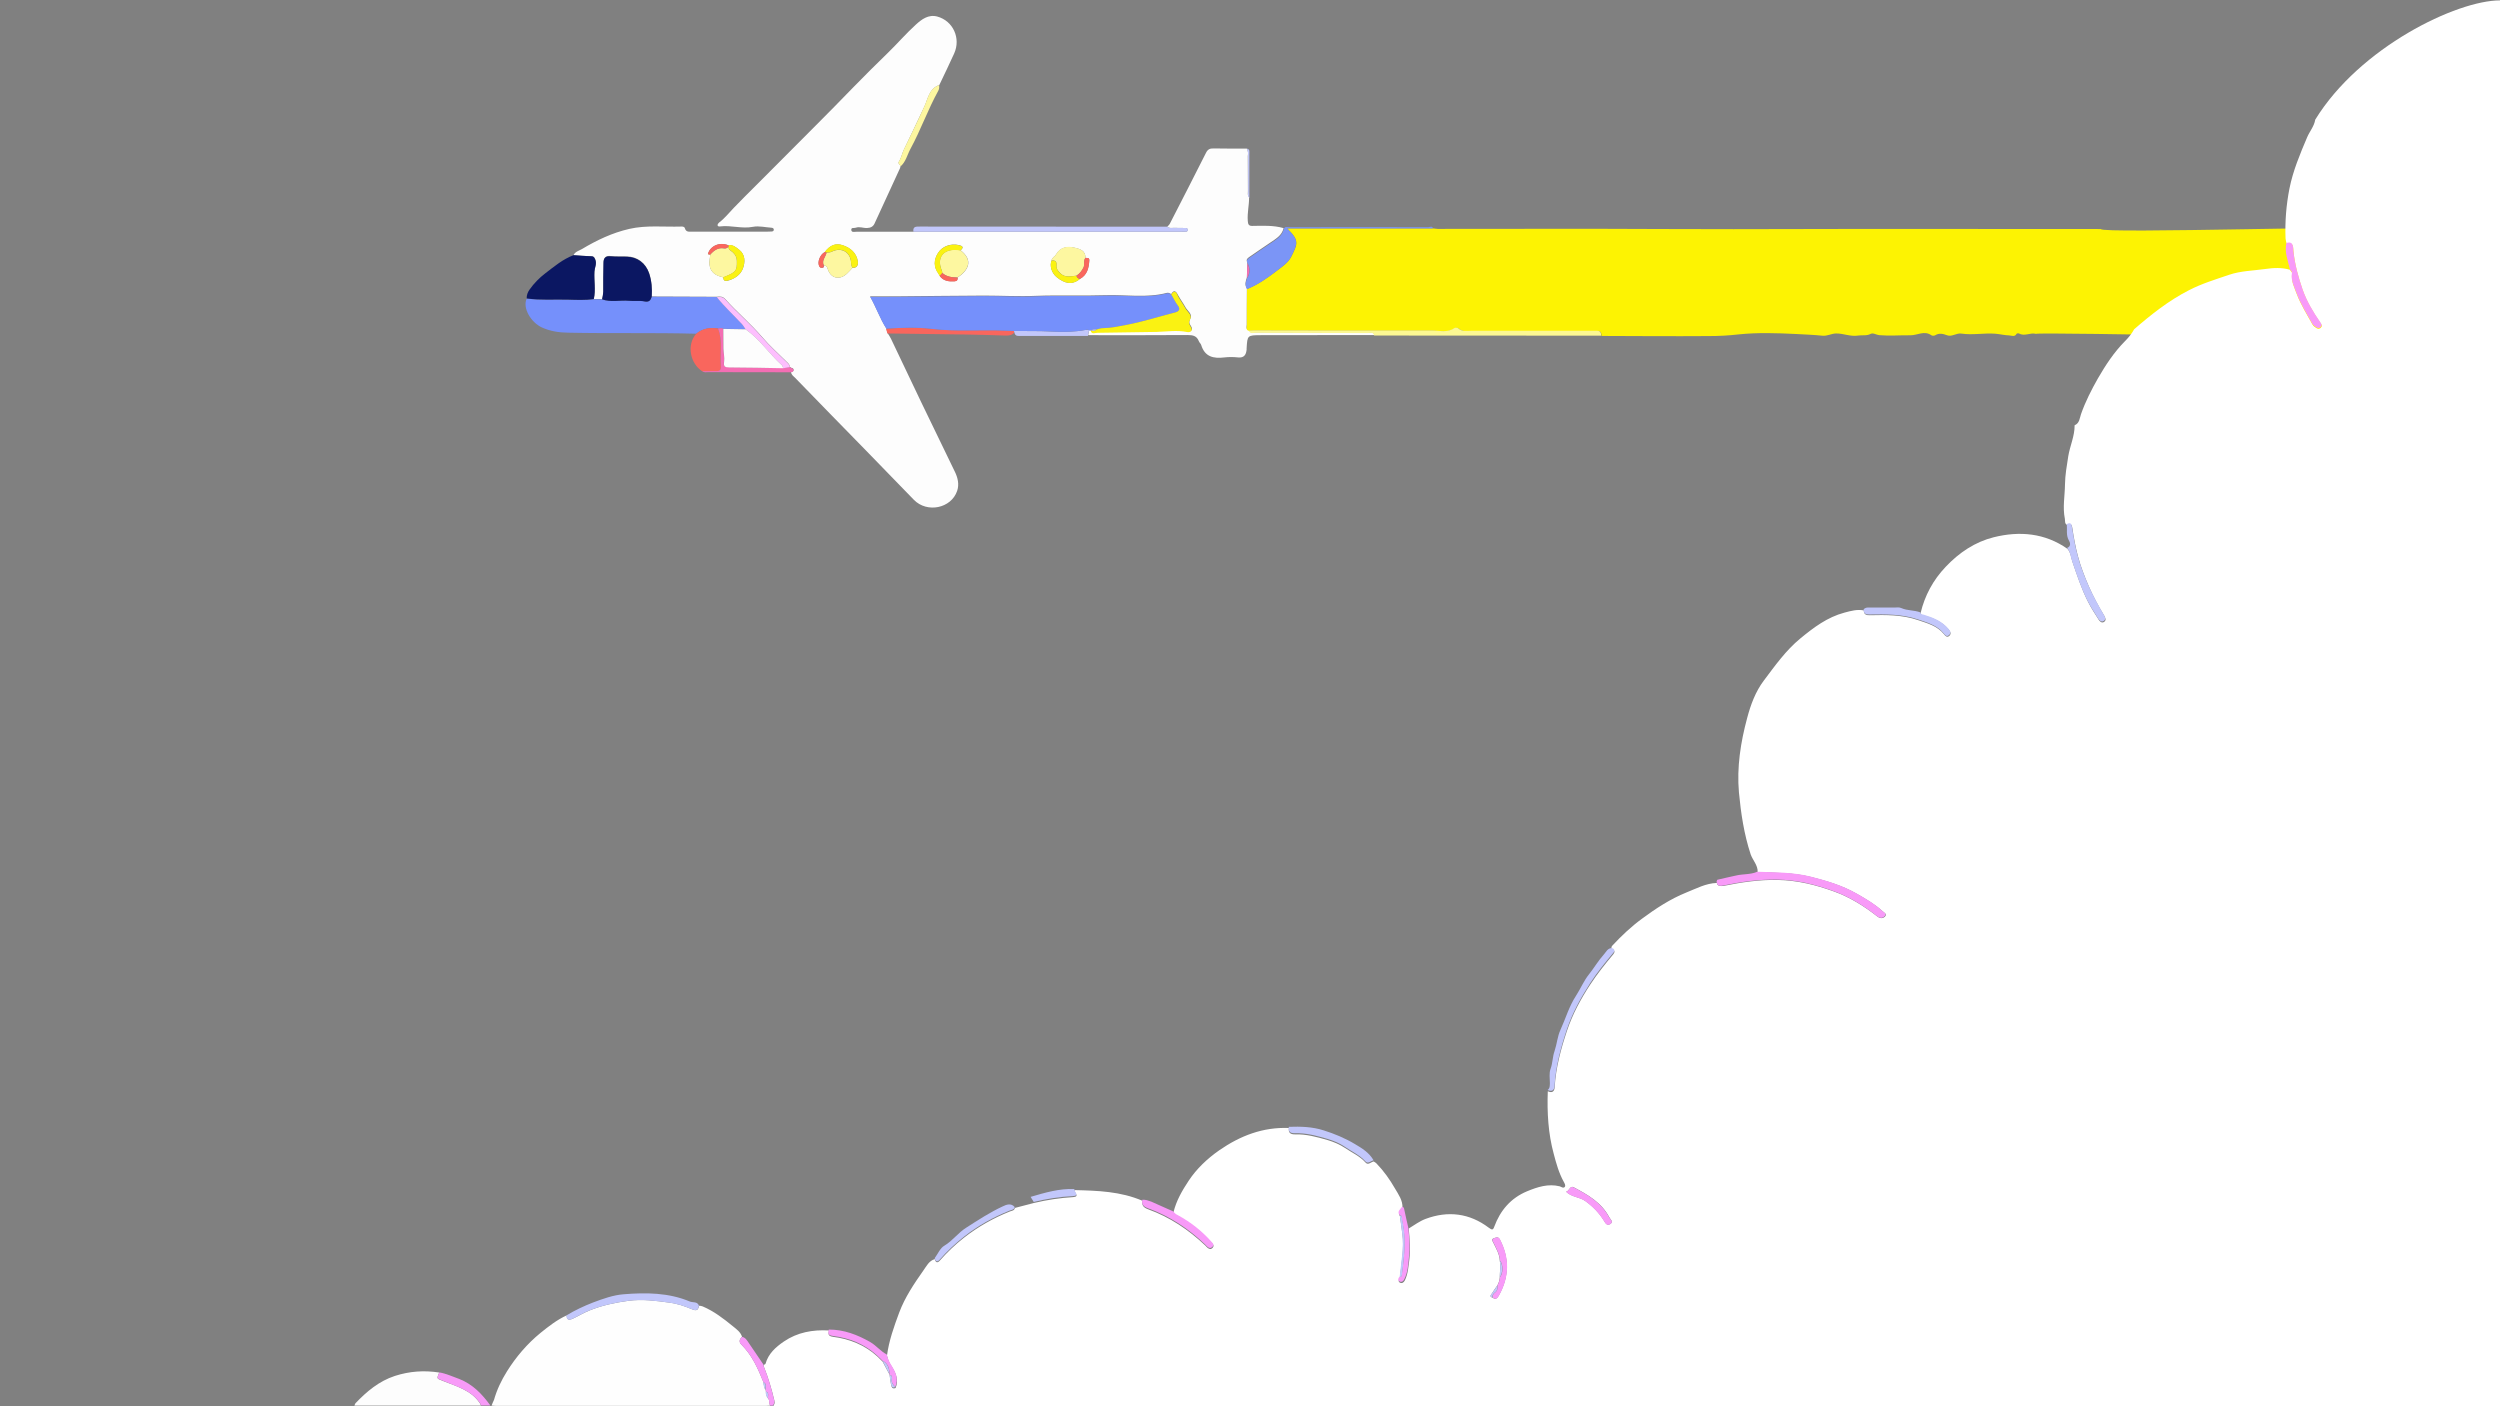 <?xml version="1.0" encoding="utf-8"?>
<svg version="1.1" id="compo" xmlns="http://www.w3.org/2000/svg" xmlns:xlink="http://www.w3.org/1999/xlink" x="0px" y="0px"
	 viewBox="0 0 1920 1080" enable-background="new 0 0 1920 1080" xml:space="preserve">
<rect x="0" y="0" width="1920" height="1080" fill="#808080" stroke="none"/>
<style type='text/css'>
	#avion {
		animation: anim 5s linear infinite;
	}
	@keyframes anim {
		0%,
		100% {
			transform: translateY(0);
		}
		50% {
			transform: translateY(30%);
		}
	}
</style>
<g id="avion">
	<path fill="#FDFDFD" d="M958.3,119.8c0,9,0,17.9,0.1,26.9c0,1.6-0.5,3.4,0.9,4.7c0.1,6.1-1.5,12.1-1,18.3c0.2,2.3,0.5,3.8,3.3,3.8
		c8.1-0.1,16.3-0.6,24.2,1.7c-1.3,5.8-6.2,8.3-10.5,11.3c-5,3.5-10.2,6.8-15.2,10.4c-1.4,1-3.6,2.1-2.2,4.6
		c-0.1,3.9-0.2,7.7-0.3,11.6c-1,2.8-1.8,5.5,0,8.3c0,9.3-0.1,18.5-0.1,27.8c0,1.6-1,3.9,1.9,4.3c0.9,2.8,3.3,1.7,5.1,1.7
		c28.7,0.1,57.5,0.1,86.2,0.2c1.8,0,4.2-1,4.9,1.9c-29.1,0-58.2,0.1-87.3,0.1c-10.3,0.1-10.3,0-10.9,10.1c0,0.3,0,0.7,0,1
		c-0.4,3.9-1.9,6.5-6.6,6c-3.5-0.4-7.1-0.4-10.5,0c-8.3,1-15-0.4-17.8-9.6c-0.3-1-1.4-1.8-1.8-2.9c-1.6-4.1-4.6-4.7-8.7-4.7
		c-25.4,0.2-50.9,0.1-76.3,0.1c0.3-1.4,0.6-2.8,0.9-4.2c0.4,0.1,0.9,0.1,1.3,0.2c0.7,3.1,3.3,1.6,4.9,1.6
		c15.2-0.2,30.5-0.4,45.7-0.7c7.7-0.1,15.6-1.5,23.4,0.1c2.3,0.5,4.9-0.8,2.7-4.1c-1.3-1.9-1.7-3.1-0.4-5.6c1.9-3.5-2.3-6-3.8-8.8
		c-1.6-3-3.8-5.9-5.5-9c-0.9-1.5-2.6-5.8-5.4-1.1c-1.1-0.5-2-1.2-3.3-0.9c-15.6,4.1-31.4,1.3-47.1,1.8c-17.8,0.6-35.6-0.2-53.4,0.5
		c-13.3,0.6-26.7-0.2-40.1-0.2c-22.5,0.1-45.1,0.4-67.7,0.6c-6.2,0-12.5,0-19.7,0c4.8,8.4,7.6,16.9,12.4,24.4c0.3,1.2,0.7,2.5,1,3.7
		c0.9,1.5,1.9,2.8,2.6,4.3c7.8,16.3,15.5,32.6,23.3,48.9c8.5,17.7,17.1,35.4,25.7,53.1c2.4,4.8,3.6,10,1.9,15
		c-4.6,13.5-23.1,17.2-33.2,6.9c-12.4-12.7-24.7-25.5-37.1-38.2c-18.1-18.5-36.2-37-54.2-55.6c-1.3-1.3-3-2.3-3-4.4
		c0.9-0.2,1.9-0.4,1.9-1.6c0-1.3-1-1.4-1.9-1.7c-0.4-0.2-0.7-0.5-1.1-0.7l0,0c0.1-2.1-1.7-3.1-2.9-4.4c-6.1-6.1-12.6-11.8-18.2-18.4
		c-8.9-10.4-19.4-19.2-28.5-29.3c-1.9-2.1-4.1-2-6.4-1.7c-16.6-0.1-33.3-0.1-50-0.2c0.4-6.1,0-12.2-2-18.1
		c-2.7-7.7-8.9-12.5-17.1-12.7c-4.1-0.1-8.3,0.1-12.4-0.3c-3.9-0.4-5.4,1.3-5.5,4.9c-0.1,7.5-0.3,14.9-0.2,22.3c0,2.1-0.4,4-0.8,5.9
		c-2.2,0-4.3-0.1-6.4-0.1c1.6-7,0-14.1,0.5-21.2c0.1-3,2-5.9,0.6-9.2c-0.7-1.8-1.3-2.5-3.3-2.5c-4.5,0-8.9-0.5-13.4-0.8
		c1.3-2.7,4.2-3.3,6.4-4.6c11.4-6.8,23.3-12.5,36.4-15.5s26.4-1.4,39.7-1.8c1.2-0.1,2.7,0.1,3,1.3c0.9,3.2,3.4,2.6,5.6,2.6
		c19.4,0,38.7,0,58,0c1,0,2,0,3-0.1c0.9,0,1.7-0.4,1.7-1.4s-0.8-1.4-1.7-1.5c-4.8-0.3-9.8-1.6-14.3-0.7c-8.6,1.7-16.9-1.4-25.3-0.3
		c-0.8,0.1-1.9,0-1.9-1c0-0.7,0.6-1.5,1.2-2c4.3-3.2,7.5-7.4,11.2-11.2c11.3-11.7,23-23,34.4-34.6c19.1-19.3,38.4-38.3,57.2-57.8
		c8.8-9.1,17.9-18,27-26.9c7.2-7,13.8-14.7,21.3-21.5c4.4-4,9.6-8,16.4-6.2c12.2,3.3,18.3,16.7,13,28.4c-3.6,8.1-7.6,16.1-11.4,24.2
		c-7.8,2.7-8.7,10.5-11.4,16.4c-5.1,11.1-10.5,22-15.7,33c-1.5,3-2,6.5-3.9,9.4c-1.2,1.9,1.6,2.4,1.1,3.9c-0.1,0.3-0.1,0.7-0.2,1
		c-6.5,14.3-13.1,28.5-19.7,42.8c-1.1,2.3-3,3.2-5.6,3.3c-2.9,0.2-5.8-1.3-8.8-0.2c-1.3,0.5-3.6-0.5-3.4,1.8c0.3,2,2.4,1.3,3.8,1.3
		c14.6,0,29.2,0,43.8,0c68.9,0,137.7,0,206.5,0c0.8,0,1.7,0.1,2.5,0c0.9,0,1.7-0.3,1.8-1.3c0.1-1.3-1-1.6-2-1.6
		c-2.8-0.1-5.7,0-8.5-0.1c-1.7-0.1-3.7,0.6-5.2-0.9c0.6-0.7,1.5-1.4,1.9-2.2c9.3-18.2,18.7-36.3,27.8-54.5c1.3-2.6,2.9-3.5,5.8-3.4
		c8.5,0.2,17,0.1,25.5,0.1C958.8,116,958.5,118.2,958.3,119.8z M544.5,195.5c0.3,0,0.7,0,1,0c-0.2,2.6-0.9,5.3-0.6,7.8
		c0.7,6.1,5.1,8.5,10.6,9.7c0,2,0.9,3.2,3,2.7c5.5-1.4,10.3-4.6,12.1-9.6c1.7-4.7,2-10.5-3.1-14.4c-2.3-1.8-4.7-3.9-8.1-3.3
		c-6.5-2.8-13.9,0.3-15.7,6.6C543.7,195.5,543.9,195.7,544.5,195.5z M836.6,200.1c0.1-2.5-1.6-1.9-3-2c0.2-5.9-4.7-7-8.5-7.9
		c-5.4-1.2-10.8-0.4-14.1,5.3c-0.9,1.6-3.2,2.4-3.4,4.6c-1.6,3.9-0.1,9.5,4,12.8c6,4.8,11.7,6.3,17.8,1.3
		C835,211.1,836.2,205.8,836.6,200.1z M733.1,216c2-0.1,2.5-1.2,2.4-2.9c8.1-5.4,12.4-13.1,2.2-20.9c2.9-2.3,1.4-3.4-1.3-4
		c-6.3-1.4-12.7,0.9-16,6.1c-3.3,5.2-3.5,10.7,0.4,15.9c0.4,0.5,0.6,1.1,0.9,1.7C724.5,215.8,728.7,216.3,733.1,216z M629.1,204.2
		c0.4,1,1,1.6,2.2,1.5c1.2-0.1,1.8-0.6,1.4-1.9c1.3,0.2,2.3,0.5,2.8,2.2c2.1,7.6,8.9,9.6,14.8,4.3c1.6-1.4,2.9-3.1,4.4-4.6
		c3.8,0.3,4.5-2.6,4.1-5.1c-1.1-6.4-5.6-10.2-11.5-12.2c-5.4-1.9-9.8-0.1-13.9,5.2C629.9,195.4,627.6,201,629.1,204.2z"/>
	<path fill="#FDF302" d="M981.1,207.6c4-3.1,8.4-5.9,10.8-10.9c4.7-9.5,6.2-12-3.4-21.3c38.2,0,75.2,0,112.2,0
		c1.1,0.1,2.3,0.4,3.4,0.4c39.3-0.1,78.6-0.1,117.9-0.1c36.5,0.1,72.9,0.3,109.4,0.3c34.8,0,69.6-0.2,104.4-0.2
		c59.2,0,118.5,0,177.8,0.1c-2,3.8,223.1-3.3,220.1-0.3c90.4,2.3,86.3,62.6,56.2,68.7c-5.5,9.6-38.7,3.4-42.4,13.9
		c-1.1,3.2-279.6-3.4-283.9-1.8c-4.3-1.2-8.7,2.2-13-0.3c-0.5-0.2-1.7-0.1-1.9,0.3c-1.4,2.6-3.8,1.3-5.6,1.2
		c-3.6-0.1-7.1-1-10.6-1.3c-8.7-0.7-17.4,1.2-26.1-0.1c-3.9-0.6-7.4,2.7-11,1.3c-3.3-1.2-6.1-1.9-9.2,0c-0.7,0.4-2.2,0.5-2.9,0
		c-5.4-3.9-10.8,0.1-16.2,0c-8-0.1-16,0.6-23.9-0.1c-2.1-0.2-4.7-2-6.5-1c-3.2,1.7-6.4,0.8-9.6,1.3c-5.9,1-11.3-1.7-17.1-1.6
		c-3.7,0.1-6.8,2.2-10.6,1.7c-6.7-0.7-13.5-0.9-20.2-1.3c-14.6-0.7-29.4-1.2-43.8,0.3c-7.7,0.9-15.4,1.3-23.1,1.3
		c-27.5,0.2-54.9,0-82.4-0.1c0.3-4.3-2.6-3.8-5.3-3.8c-31.4,0-62.7,0-94,0c-3.5,0-7.3,0.9-10.4-1.9c-0.6-0.6-2.3-0.7-2.9-0.2
		c-5.4,3.9-11.6,1.9-17.3,1.9c-45.5,0.1-91,0-136.5-0.1c-1.3,0-2.7,0.1-4,0.2c-3-0.4-1.9-2.7-1.9-4.3c-0.1-9.3,0-18.5,0.1-27.8
		C966.3,218.6,973.7,213.2,981.1,207.6z"/>
	<path fill="#7590FB" d="M483,230.9c4,0.4,8.1-0.3,11.9,0.5c3.5,0.7,4.7-0.7,5.6-3.5c16.6,0.1,33.3,0.1,50,0.2
		c5.9,7.4,12.9,13.8,19.3,20.7c1.1,1.2,1.9,2.6,2.8,4c-5.7-0.1-11.4-0.2-17.1-0.3c-1.3-0.6-2.7-0.5-4.1-0.2c-6.1-1-11.8,0-16.7,4
		c-32.8-0.9-65.7-0.1-98.5-0.8c-7.3-0.1-13.8-1.2-20-4c-8.1-3.7-15.1-14.6-11.7-22.2c10.5,1.5,21.1,0.5,31.7,0.9
		c6.6,0.2,13.2,0.5,19.8-0.4c2.2,0,4.3,0.1,6.4,0.1C469.1,232.3,476.1,230.3,483,230.9z"/>
	<path fill="#0B1762" d="M406.7,222.4c3.4-4.8,7.5-9,12.1-12.5c6.8-5.2,13.4-10.8,21.6-13.9c4.5,0.3,8.9,0.7,13.4,0.8
		c2,0,2.5,0.7,3.3,2.5c1.4,3.3-0.4,6.2-0.6,9.2c-0.4,7,1.1,14.2-0.5,21.2c-6.6,0.9-13.2,0.6-19.8,0.4c-10.5-0.3-21.2,0.6-31.7-0.9
		C404.4,226.6,405.3,224.4,406.7,222.4z"/>
	<path fill="#7B95F6" d="M957.8,213.7c2.4-3.8,2.5-7.7,0.3-11.6c-1.4-2.5,0.8-3.6,2.2-4.6c5-3.6,10.1-6.9,15.2-10.4
		c4.4-3,9.2-5.5,10.5-11.3c0.9-2.2,2.8-1.3,4.3-1.3c35.5-0.1,71.1-0.1,106.6,0c1.2,0,2.9-1.3,3.7,0.9c-37,0-74,0-112.2,0
		c9.6,9.3,8,11.8,3.4,21.3c-2.5,5.1-6.8,7.8-10.8,10.9c-7.2,5.6-14.7,11-23.3,14.4C955.9,219.2,956.7,216.5,957.8,213.7z"/>
	<path fill="#FCF893" d="M1055.4,257.7c-0.7-3-3.1-1.9-4.9-1.9c-28.7-0.1-57.5-0.1-86.2-0.2c-1.8,0-4.2,1.1-5.1-1.7
		c1.3-0.1,2.7-0.2,4-0.2c45.5,0.1,91,0.2,136.5,0.1c5.7,0,11.9,2,17.3-1.9c0.7-0.4,2.3-0.3,2.9,0.2c3.1,2.9,6.9,1.9,10.4,1.9
		c31.4,0,62.7,0,94,0c2.7,0,5.6-0.4,5.3,3.8C1171.6,257.8,1113.6,257.8,1055.4,257.7z"/>
	<path fill="#C2C7FB" d="M706.5,174c63.3,0.1,126.7,0.1,190.1,0.1c1.5,1.6,3.4,0.8,5.2,0.9c2.8,0.1,5.7,0,8.5,0.1
		c1.1,0,2.1,0.2,2,1.6c-0.1,1-0.9,1.2-1.8,1.3c-0.8,0-1.7,0-2.5,0c-68.9,0-137.7,0-206.5,0C700.9,173.8,703.6,174,706.5,174z"/>
	<path fill="#F9665D" d="M553.6,281.3c0.2,2.8-0.8,3.9-3.7,3.8c-3.5-0.2-7,0-10.5,0.1c-9.2-5.9-12.4-20.1-4.7-28.9
		c4.9-4.1,10.6-5,16.7-4C555.2,261.7,552.8,271.6,553.6,281.3z"/>
	<path fill="#F9665D" d="M715.1,252.5c19.2,2.3,38.4,0.5,57.5,1.4c2,0.1,4,0.1,6,0.2c0.1,0.4,0.3,0.9,0.4,1.3
		c-1.9,2.2-4.3,2.4-7.1,2.3c-10.2-0.4-20.5-0.6-30.7-0.8c-19.9-0.3-39.8-0.5-59.7-0.8c-0.3-1.2-0.7-2.5-1-3.7
		C692.1,251.7,703.9,251.2,715.1,252.5z"/>
	<path fill="#FDF7A0" d="M720.6,69.7c-8,14.5-13.5,30.2-21.4,44.7c-2.5,4.6-3.5,10-7.8,13.6c0.5-1.5-2.3-2-1.1-3.9
		c1.9-2.9,2.5-6.4,3.9-9.4c5.3-11,10.7-21.9,15.7-33c2.7-5.9,3.6-13.7,11.4-16.4C721.3,66.8,721.5,68.2,720.6,69.7z"/>
	<path fill="#F46EB4" d="M555.4,252.4c0,5,0,10.1,0.1,15.1c0.1,3.4,1,7,0.5,10.3c-0.5,3.6,0.7,4.2,3.8,4.2
		c13.9,0.1,27.7,0.4,41.6,0.7c1.7-0.2,3.3-0.5,5-0.8l0,0c0.4,0.2,0.7,0.5,1.1,0.7c0.9,0.3,1.9,0.5,1.9,1.7s-1,1.4-1.9,1.6
		c-21.1,0-42.2,0-63.3-0.1c-1.6,0-3.4,0.5-4.8-0.7c3.5,0,7-0.2,10.5-0.1c2.9,0.1,3.9-1,3.7-3.8c-0.8-9.6,1.6-19.5-2.2-28.9
		C552.8,252,554.2,251.9,555.4,252.4z"/>
	<path fill="#C2C7FB" d="M807.5,254.6c8.6,0.5,17.5,0.4,26.1-1.2c1-0.1,2-0.5,2.8,0.4c-0.3,1.4-0.6,2.8-0.9,4.2
		c-17.1,0-34.2,0-51.3,0c-2.1,0-4.5,0.5-5.1-2.5c-0.1-0.4-0.3-0.9-0.4-1.3C788.4,254.3,798,254.1,807.5,254.6z"/>
	<path fill="#C2C7FB" d="M959.5,118.6c0,11.1,0,22.3,0,33.4c-1.5-1.3-0.9-3.1-0.9-4.7c-0.1-9-0.1-17.9-0.1-26.9c0-2.2,0.2-4.3-1-6.3
		C960.3,114.6,959.4,116.9,959.5,118.6z"/>
	<path fill="#7590FB" d="M773,254c-19.2-0.9-38.3,0.9-57.5-1.4c-11.5-1.4-23.2-0.9-34.8-0.2c-4.8-7.5-7.7-16-12.4-24.4
		c7.1,0,13.4,0.1,19.7,0c22.5-0.2,45.1-0.5,67.7-0.6c13.3-0.1,26.7,0.8,40.1,0.2c17.8-0.7,35.6,0.1,53.4-0.5
		c15.7-0.5,31.5,2.2,47.1-1.8c1.3-0.3,2.3,0.4,3.3,0.9c1.8,2.9,3.1,5.9,5.2,8.6c1.7,2.2,1.3,4.2-2,5.1c-12.6,3.2-24.9,7.2-37.6,9.6
		c-5.7,1.1-11.6,2.4-17.5,2.5c-1.9,0-3.8,0.5-5.6,1.1c-1.4-0.2-2.8-0.4-3.9,0.7l-0.4,0.2c-0.4-0.1-0.9-0.1-1.3-0.2
		c-0.9-0.9-1.8-0.6-2.8-0.4c-8.6,1.6-17.5,1.7-26.1,1.2c-9.7-0.5-19.3-0.3-28.9-0.4C776.8,254.1,774.8,254.1,773,254z"/>
	<path fill="#0B1762" d="M463.3,224.1c-0.1-7.5,0.1-14.9,0.2-22.3c0-3.6,1.6-5.3,5.5-4.9c4.1,0.4,8.3,0.2,12.4,0.3
		c8.2,0.2,14.4,5,17.1,12.7c2,5.9,2.4,11.9,2,18.1c-0.9,2.8-2.1,4.2-5.6,3.5c-3.8-0.8-7.9-0.1-11.9-0.5c-6.8-0.6-13.8,1.3-20.6-1.1
		C462.8,227.9,463.2,226,463.3,224.1z"/>
	<path fill="#FAF212" d="M904.7,227.5c1.7,3.1,3.9,6,5.5,9c1.4,2.8,5.6,5.3,3.8,8.8c-1.3,2.5-0.8,3.7,0.4,5.6
		c2.2,3.3-0.4,4.6-2.7,4.1c-7.8-1.6-15.7-0.3-23.4-0.1c-15.2,0.3-30.5,0.4-45.7,0.7c-1.6,0-4.2,1.5-4.9-1.6l0.4-0.2
		c1.5,0.5,2.8,0.5,3.9-0.7c1.8-0.6,3.6-1.1,5.6-1.1c5.9-0.1,11.8-1.4,17.5-2.5c12.7-2.4,25.1-6.4,37.6-9.6c3.3-0.9,3.7-2.9,2-5.1
		c-2.1-2.7-3.4-5.8-5.2-8.6C902.4,221.5,904.1,225.8,904.7,227.5z"/>
	<path fill="#FDF7A0" d="M832.1,205.5c-1.3,2.5-2.9,4.7-5.4,6.2c-4.2,0.4-8.5,1.8-12.2-1.7c-1.8-1.7-3.4-3.5-3.1-6.3
		c0.3-2.8-1-4-3.8-3.7c0.2-2.2,2.5-2.9,3.4-4.6c3.2-5.8,8.7-6.6,14.1-5.3c3.8,0.9,8.7,2.1,8.5,7.9
		C831.8,200.3,833.3,203.2,832.1,205.5z"/>
	<path fill="#FDF7A0" d="M556,190.8c1.4,0.3,2.5-0.3,3.5-1.3c-0.2,2.5,2.1,3.1,3.4,4.4c1.9,1.8,2.9,3.7,3,6.4
		c0.2,7.8-0.5,8.7-10.4,12.7c-5.4-1.1-9.9-3.5-10.6-9.7c-0.3-2.6,0.4-5.2,0.6-7.8C548.3,192.3,551.5,190,556,190.8z"/>
	<path fill="#FDF7A0" d="M723.7,209.6c-0.1-0.6-0.1-1.3-0.4-1.9c-4-9.3,0.6-16.2,10.8-15.8c1.2,0,2.3,0.2,3.5,0.3
		c10.2,7.8,5.9,15.4-2.2,20.9C731.2,213,727.1,212.7,723.7,209.6z"/>
	<path fill="#FDF7A0" d="M634.8,194.1c1.5-0.1,2.9-0.2,4.3-0.9c7.1-3.5,14,0.5,14.5,8.3c0.1,1.5,0.3,2.9,1.1,4.2
		c-1.4,1.5-2.8,3.2-4.4,4.6c-5.9,5.3-12.7,3.3-14.8-4.3c-0.5-1.6-1.5-2-2.8-2.2C630.9,200,634.1,197.3,634.8,194.1z"/>
	<path fill="#FDBFFE" d="M600.6,280.6c-9.8-8.7-17.1-20-28-27.7c-0.9-1.3-1.7-2.8-2.8-4c-6.4-6.9-13.4-13.3-19.3-20.7
		c2.4-0.3,4.5-0.4,6.4,1.7c9.1,10.2,19.6,18.9,28.5,29.3c5.6,6.5,12.1,12.3,18.2,18.4c1.2,1.3,3,2.3,2.9,4.4c-1.7,0.2-3.3,0.5-5,0.8
		C601.2,282.1,601.1,281.1,600.6,280.6z"/>
	<path fill="#FAF212" d="M559.4,188.3c3.4-0.7,5.7,1.5,8.1,3.3c5.1,3.8,4.8,9.7,3.1,14.4c-1.7,5.1-6.6,8.3-12.1,9.6
		c-2.1,0.5-3.1-0.6-3-2.7c9.9-3.9,10.6-4.9,10.4-12.7c-0.1-2.7-1.1-4.6-3-6.4c-1.3-1.3-3.6-1.9-3.4-4.4
		C559.5,189.1,559.4,188.7,559.4,188.3z"/>
	<path fill="#FAF212" d="M633.4,193.5c4-5.3,8.4-7.1,13.9-5.2c5.9,2,10.4,5.8,11.5,12.2c0.4,2.5-0.3,5.4-4.1,5.1
		c-0.9-1.3-1-2.7-1.1-4.2c-0.4-7.8-7.3-11.8-14.5-8.3c-1.4,0.7-2.8,0.8-4.3,0.9C634.4,193.9,633.9,193.7,633.4,193.5z"/>
	<path fill="#FAF212" d="M721.6,212c-0.3-0.5-0.5-1.2-0.9-1.7c-3.8-5.2-3.7-10.6-0.4-15.9c3.3-5.2,9.8-7.5,16-6.1
		c2.7,0.5,4.2,1.6,1.3,4c-1.2-0.1-2.3-0.3-3.5-0.3c-10.1-0.4-14.8,6.4-10.8,15.8c0.3,0.6,0.3,1.3,0.4,1.9
		C723,210.4,722.3,211.2,721.6,212z"/>
	<path fill="#FAF212" d="M829.4,214.2c-6,5.1-11.7,3.5-17.8-1.3c-4.1-3.3-5.6-8.9-4-12.8c2.8-0.3,4.1,0.9,3.8,3.7s1.2,4.5,3.1,6.3
		c3.7,3.4,8,2,12.2,1.7C827.1,213.2,828,214,829.4,214.2z"/>
	<path fill="#F9665D" d="M832,205.7c1.3-2.5-0.2-5.4,1.6-7.6c1.4,0.1,3.2-0.5,3,2c-0.4,5.7-1.5,11-7.1,14.1c-1.5-0.2-2.4-1-2.8-2.4
		C829.1,210.3,830.7,208.1,832,205.7z"/>
	<path fill="#F9665D" d="M556,190.7c-4.5-0.7-7.7,1.6-10.5,4.8c-0.3,0-0.7,0-1,0c-0.2-0.3-0.5-0.5-0.8-0.5c1.8-6.3,9.2-9.4,15.7-6.6
		c0.1,0.3,0.1,0.7,0.1,1C558.5,190.4,557.4,191,556,190.7z"/>
	<path fill="#F9665D" d="M632.6,203.8c0.4,1.3-0.2,1.8-1.4,1.9c-1.1,0.1-1.8-0.5-2.2-1.5c-1.4-3.2,0.9-8.8,4.4-10.6
		c0.5,0.1,0.9,0.2,1.4,0.4C634.1,197.3,630.9,200,632.6,203.8z"/>
	<path fill="#F9665D" d="M735.5,213.2c0.1,1.7-0.4,2.8-2.4,2.9c-4.4,0.3-8.5-0.2-11.4-4.1c0.6-0.8,1.3-1.5,2-2.3
		C727.1,212.7,731.2,213,735.5,213.2z"/>
	<path fill="#F46EB4" d="M957.9,202.1c2.2,3.9,2.1,7.8-0.3,11.6C957.7,209.8,957.9,205.9,957.9,202.1z"/>
	<path fill="#FDBFFE" d="M607.6,282.7c-0.4-0.2-0.7-0.5-1.1-0.7C606.8,282.2,607.2,282.5,607.6,282.7z"/>
	<path fill="#FDF7A0" d="M543.7,195c0.4,0.1,0.6,0.2,0.8,0.5C543.9,195.7,543.7,195.5,543.7,195z"/>
	<path fill="#FDFDFD" d="M559.9,282.2c-3.1-0.1-4.3-0.6-3.8-4.2c0.5-3.3-0.4-6.9-0.5-10.3c-0.1-5-0.1-10.1-0.1-15.1
		c5.7,0.1,11.4,0.2,17.1,0.3c10.9,7.6,18.2,18.9,28,27.7c0.5,0.5,0.6,1.5,0.9,2.2C587.7,282.6,573.8,282.2,559.9,282.2z"/>
	<path fill="#C2C7FB" d="M842.1,253.1c-1.2,1.2-2.5,1.2-3.9,0.7C839.3,252.7,840.7,252.9,842.1,253.1z"/>
</g>
<g id="nubes">
	<path fill="#FFFFFF" d="M1323.6,680.4c13.7-2.8,27.6-4.9,41.7-4.6c15.1,0.3,29.3,3.8,43.3,8.9c12.2,4.4,23,11.2,33.1,19.1
		c2,1.6,4.1,1.8,5.8,0.3c2.2-2.1-0.5-3.2-1.6-4.2c-6.1-5.6-13.3-9.7-20.3-13.7c-10.8-6.1-22.7-9.7-34.8-12.7
		c-13.5-3.4-27.2-3.2-40.9-3.7c0.2-5.4-3.8-9.1-5.4-13.7c-5.1-15.5-7.5-31.6-9-47.6c-1.7-19.2,1.3-38.4,6.3-57
		c2.7-10.2,6.4-20.3,12.8-28.8c8.6-11.4,16.9-23.2,28.1-32.4c10.2-8.4,20.7-16.3,33.8-19.8c4.9-1.3,9.8-2.7,14.9-1.7
		c0,3,1.7,3.8,4.5,3.7c12.5-0.3,24.9-0.4,37,3.7c7.3,2.5,14.8,4.4,20,10.8c1,1.3,2.4,2.9,4.1,1.4c2-1.8,0.7-3.5-0.6-5.1
		c-4.9-5.9-11.6-8.5-18.7-10.6c-1.2-0.4-2.5-0.2-2.7-1.8c3.2-13.5,9.6-25.4,19.3-35.6c10.3-10.9,22.5-19.1,36.9-22.7
		c19.8-4.9,39.2-3.3,56.6,8.9c2.5,2.8,2.7,6.6,3.8,9.9c3.6,10.4,7,21,12,30.8c2.4,4.8,5.3,9.2,8.1,13.6c0.9,1.5,2.4,2.9,4.1,1.9
		c2.1-1.3,1.1-3.3,0.2-4.9c-4.4-7.3-8.4-14.7-11.8-22.5c-3.3-7.6-6.3-15.4-8.4-23.4c-1.9-7.1-3.2-14.4-4.3-21.7
		c-0.5-2.9-1.6-3.4-3.9-2c-2.1-1-1.5-3-1.8-4.8c-1.8-8.8,0-17.5,0.1-26.3c0.1-7.3,1.4-14.5,2.5-21.6c1.3-8.1,5-15.6,4.9-23.9
		c3.8-1.5,3.9-5.6,4.9-8.5c3.4-9.7,8-18.7,13-27.5c5.9-10.2,12.3-20,20.7-28.5c2.7-2.7,5.3-5.8,7.1-9.2c13-11.3,26.5-22,41.9-29.9
		c10-5.2,20.7-8.4,31.2-12c8.9-3,18.4-3.1,27.6-4.4c6.2-0.9,12.7-1.3,19,0.6c0.4,1.1,1.8,1.6,1.6,3.1c-0.8,5.9,2,11.1,3.8,16
		c3,8,7.8,15.4,11.9,23c0.5,1,1.6,1.8,2.7,2.5c1.1,0.8,2.4,1.2,3.7-0.1c1.4-1.4,0.5-2.4-0.3-3.6c-5.5-8-10.5-16.4-13.7-25.5
		c-3.3-9.6-6-19.3-7-29.5c-0.3-3.1,0.2-7.3-5.3-6c-0.3-1.3-0.7-2.7-0.8-3.9c-0.5-12.9,0.5-25.7,3-38.4c2.7-13.6,8.1-26.5,13.6-39.4
		c1.9-4.5,5.4-8.4,6.2-13.5c34.2-55.7,108.7-91.6,141.9-91.6c0,329.6,0,750.4,0,1079.9c-440,0-879.8,0-1319.8,0
		c-2.1,0-4.3-0.1-6.4-0.2c0.7-1.3,1.5-2.3,1-4.1c-2.1-8.8-4.6-17.5-8-25.9c-0.2-0.5-0.3-1.2-0.4-1.7c0.5-0.3,1.4-0.5,1.5-0.9
		c2.2-7.8,7.8-12.8,14.1-17.1c10.4-7.1,22.2-9.2,34.6-8.5c-0.5,2.7-0.9,4.3,3.2,4.9c12.6,1.6,24.2,6.2,33.8,14.9
		c1.5,1.4,2.8,2.7,4.2,4.1c1.7,3.3,3.6,6.7,5.4,10.1c0,0.3,0,0.5,0.1,0.8c0.3,2.2,0.5,4.5,1,6.7c0.4,1.6,0.7,3.8,3.5,2.7
		c2.6-6,0.3-11.3-2.8-16.2c-1.7-2.7-3.2-5.5-3.8-8.7c1.5-11.5,5.4-22.3,9.4-33.1c4.4-11.7,11.4-22.1,18.5-32.2
		c2.4-3.3,4.3-7.5,8.8-8.8c0.7,2.7,2,3.3,4,1c5.6-6.3,11.7-12.2,18.4-17.4c10.8-8.5,22.6-15.1,35.3-20.2c1.6-0.6,3.4-0.6,3.8-2.7
		c4.9-1.3,9.8-2.6,14.6-3.8c10-2.4,20-3.9,30.1-4.5c5.5-0.4,0.7-3.6,1.1-5.4c17.8,0.4,35.5,1,52.2,8.2c-0.7,3.7,1,5.3,4.5,6.6
		c16.6,6,31,15.7,43.8,27.8c0.6,0.6,1.2,1.4,1.9,1.9c1.2,0.8,2.4,1.2,3.7-0.2c1.3-1.5,0.5-2.4-0.5-3.5c-7.5-8.5-16.2-15.5-26.2-20.8
		c-1.5-0.7-2.5-1.6-3.4-2.8c2.1-9,6.8-17,11.7-24.4c6.1-9.2,14.2-16.9,23.5-23.4c16.2-11.2,33.6-17.9,53.5-17.1
		c-0.6,3.6,1.1,4.9,4.5,4.9c8.7-0.3,17,2,25.3,4.4c4.6,1.4,9.2,3.3,13.2,6c5.4,3.7,11.4,6.2,15.9,11.3c1.9,2.2,4.1-0.5,6.2-0.9
		c0.7,0.5,1.6,0.9,2.2,1.6c5.6,5.8,10.2,12.3,14.1,19.1c2.7,4.6,6.1,9.2,5.8,15c-1.3,1.9-4.1,3.4-1.9,6.4c0.6,4.5,1.2,8.9,1.8,13.4
		c1.6,11.5-0.8,22.7-1.9,34.1c-0.9,1.2-1.5,2.7,0.1,3.5c1.6,0.8,2.9-0.2,3.7-1.7c2.5-5.1,2.8-10.7,3.5-16.2
		c0.9-7.9,0.3-15.8-0.5-23.7c4.3-2.6,8.4-5.7,13-7.4c17.2-6.4,33.7-4.4,48.5,6.8c2.4,1.7,3.2,2,4.2-0.8c4.6-12.5,12.7-22,25.2-27.2
		c8-3.3,16.2-6,25.1-3.8c1.2,0.4,2.7,1.7,3.8,0.5c1-1.2-0.2-2.9-0.8-4.1c-3.7-6.7-5.7-14-7.6-21.2c-4.3-15.7-5.2-31.9-4.6-48.2
		c3.5,1.6,5.1,0.1,5.3-3.3c0.9-14.9,4.8-29.3,9.5-43.3c4.2-12.6,10.6-24.4,17.9-35.5c5.3-8.1,11.4-15.7,17.6-23.1
		c1.3-1.6,1.4-3.1-1-3.8c-0.7-1.1-0.5-2.1,0.3-2.9c7-7.5,14.5-14.6,22.7-20.6c10.7-7.9,21.8-15.2,34.2-20.2c7.6-3,14.8-7,23.3-7.3
		C1318.9,679.8,1319.7,680.8,1323.6,680.4z M1151.8,980.9c-0.1,2.3-0.8,4.4-1.9,6.4c-1.3,1.9-2.8,3.8-4,5.9
		c-0.7,1.1-2.5,2.6,0.4,3.4c2.7,2.1,3.9-0.1,4.9-1.9c7.9-14.1,8.1-28.3,0.7-42.7c-1.4-2.6-2.8-1.6-4.5-1.1c-2.5,0.8-1.1,2.3-0.5,3.6
		c2.1,4.4,4.7,8.6,4.9,13.6C1152.7,972.3,1151.8,976.6,1151.8,980.9z M1217.6,922.4c5.8,4.2,10.5,9,14.2,15c1.2,1.9,2.3,4.2,4.8,2.7
		c2.9-1.8,0.1-3.7-0.7-5.3c-6-11.4-16.6-17.3-27.3-23c-2.9-1.5-3.3,3-5.8,3.4C1207,919.5,1213,919.1,1217.6,922.4z"/>
	<path fill="#FEFEFE" d="M379.4,1075.1c2.2-7.8,5.7-15.1,9.9-21.8c7-11.2,15.6-21.3,25.9-29.7c6.2-5,12.6-10,20-13.4
		c-0.1,3.5,1.7,3.8,4.4,2.7c4.4-2,8.5-4.6,13-6.4c9.8-4,19.8-6.1,30.2-7.5c10.5-1.4,20.9,0,31.1,1.4c6,0.7,11.8,2.7,17.3,5
		c3.7,1.6,4.9,1,5.7-2.6c0.9,0.1,1.8,0.1,2.7,0.5c8.7,3.7,16.1,9.4,23.3,15.3c2.7,2.2,5.9,4.4,7,8.1c-2,1.8-2.7,3.8-0.5,6
		c8.2,8.1,12.7,18.4,16.9,28.8c0.3,2.2,0.6,4.4,1.8,6.3c0,0.3,0.1,0.6,0.1,0.9c-0.1,2,0.5,3.8,1.7,5.4c1.6,1.5,0.3,3.8,1.7,5.4
		c-1.1,0.1-2.1,0.2-3.2,0.2c-69.3,0-138.5,0-207.7,0c-1.1,0-2.1-0.1-3.2-0.2C378.1,1078,378.7,1076.5,379.4,1075.1z"/>
	<path fill="#FDFDFD" d="M273.1,1077.6c8.6-9,18-16.9,30.2-20.9c11.2-3.6,22.4-4.4,34-2.6c-2.2,5.2-1.9,4.5,3.2,6.6
		c10.1,4.1,21.2,6.9,27.9,16.8c0.5,0.6,0.6,1.4,1,2c-32.4,0-64.8,0-97.2,0C272.5,1078.9,272.6,1078.1,273.1,1077.6z"/>
	<path fill="#F89AF8" d="M1319.1,675.6c4.8-1.2,9.5-2.1,14.2-3.2c5.4-1.3,11.1-0.6,16.3-2.9c13.6,0.5,27.4,0.3,40.9,3.7
		c12.1,3.1,24,6.6,34.8,12.7c7.1,4,14.2,8.1,20.3,13.7c1.1,1,3.9,2.1,1.6,4.2c-1.6,1.6-3.8,1.4-5.8-0.3c-10.1-8-20.9-14.6-33.1-19.1
		c-14-5.1-28.1-8.6-43.3-8.9c-14.2-0.2-28,1.7-41.7,4.6c-3.6,0.7-4.4-0.3-5-2.9C1318.5,676.6,1318.7,675.6,1319.1,675.6z"/>
	<path fill="#C2C7FB" d="M1190.3,831.9c0-3.7-0.7-7.7,0.5-10.9c1.7-4.6,1.5-9.3,3.1-13.8c1.8-5.3,2.2-11.2,4.5-16.2
		c4-8.7,6.6-18.1,12-26.3c3.5-5.4,5.9-11.4,10-16.5c3.9-4.9,7-10.3,11.3-15.1c1.9-2.1,2.9-4.9,6.2-5c2.4,0.7,2.3,2.4,1,3.8
		c-6.2,7.4-12.3,14.9-17.6,23.1c-7.3,11.3-13.7,22.9-17.9,35.5c-4.7,14-8.6,28.4-9.5,43.3c-0.2,3.4-1.8,4.9-5.3,3.3
		C1190.4,835.8,1190.2,833.8,1190.3,831.9z"/>
	<path fill="#C2C7FB" d="M455.5,1000.3c7.7-2.9,15.6-5.7,23.4-6.3c17.2-1.4,34.6-1.3,51,5.6c2.2,0.9,5.8-0.2,6.9,3.2
		c-0.7,3.5-2,4.1-5.7,2.6c-5.5-2.4-11.4-4.2-17.3-5c-10.3-1.4-20.5-2.7-31.1-1.4c-10.4,1.4-20.5,3.6-30.2,7.5
		c-4.5,1.8-8.6,4.4-13,6.4c-2.7,1.2-4.5,0.8-4.4-2.7C441.5,1006.3,448.3,1003.1,455.5,1000.3z"/>
	<path fill="#C2C7FB" d="M1588.9,415.1c-2.3-4.1-1.2-8.4-1.6-12.6c2.4-1.3,3.5-0.8,3.9,2c1.2,7.2,2.4,14.6,4.3,21.7
		c2.1,8.1,5.1,15.8,8.4,23.4c3.5,7.8,7.5,15.2,11.8,22.5c1,1.6,1.9,3.7-0.2,4.9c-1.7,0.9-3.2-0.5-4.1-1.9c-2.8-4.5-5.8-9-8.1-13.6
		c-5-9.8-8.4-20.3-12-30.8c-1.1-3.3-1.3-7-3.8-9.9C1590.9,419.6,1589.8,416.4,1588.9,415.1z"/>
	<path fill="#C2C7FB" d="M1016.5,868.1c8.3,2.6,16.5,6,24,10.5c5.5,3.2,11.1,6.7,14.4,12.5c-2.1,0.5-4.3,3-6.2,0.9
		c-4.5-5-10.5-7.6-15.9-11.3c-3.9-2.7-8.6-4.6-13.2-6c-8.2-2.4-16.6-4.7-25.3-4.4c-3.4,0.1-5.1-1.3-4.5-4.9
		C998.8,865.1,1007.8,865.3,1016.5,868.1z"/>
	<path fill="#C2C7FB" d="M1435.8,466.6c6.3,0,12.7,0,19,0c1.8,0,3.8-0.4,5.4,0.4c4.7,2.1,9.9,1.5,14.6,3.3c0.2,1.6,1.5,1.5,2.7,1.8
		c7,2.1,13.7,4.8,18.7,10.6c1.4,1.6,2.7,3.4,0.6,5.1c-1.7,1.6-3.1-0.1-4.1-1.4c-5.2-6.4-12.7-8.3-20-10.8c-12.1-4-24.5-3.9-37-3.7
		c-2.7,0.1-4.4-0.6-4.5-3.7C1432.2,466.6,1434,466.5,1435.8,466.6z"/>
	<path fill="#F89AF8" d="M1756,186.5c5.5-1.3,5,2.9,5.3,6c1,10.2,3.8,20,7,29.5c3.2,9.2,8.2,17.5,13.7,25.5c0.8,1.2,1.6,2.2,0.3,3.6
		c-1.2,1.3-2.5,0.9-3.7,0.1c-1-0.6-2.1-1.5-2.7-2.5c-4.1-7.6-8.9-14.9-11.9-23c-1.8-5-4.8-10.2-3.8-16c0.3-1.4-1.3-2-1.6-3.1
		C1757.1,200,1754.3,193.6,1756,186.5z"/>
	<path fill="#C2C7FB" d="M725.4,956.6c6.3-3.8,10.4-9.8,16.6-13.7c9.2-5.9,18.2-11.8,28.1-16.4c2.7-1.3,6.3-2.8,9.2,0.5
		c-0.5,2.1-2.2,2.1-3.8,2.7c-12.7,5.1-24.6,11.7-35.3,20.2c-6.6,5.2-12.8,11-18.4,17.4c-2,2.3-3.3,1.7-4-1
		C720.3,963,722,958.5,725.4,956.6z"/>
	<path fill="#F89AF8" d="M884.3,922.9c5.6,2.5,11.2,5,16.8,7.5c0.9,1.2,1.9,2.1,3.4,2.8c10,5.4,18.7,12.3,26.2,20.8
		c1,1.1,1.9,2,0.5,3.5c-1.3,1.4-2.5,1.1-3.7,0.2c-0.7-0.5-1.3-1.3-1.9-1.9c-12.7-12.1-27.2-21.8-43.8-27.8c-3.5-1.3-5.2-2.9-4.5-6.6
		C879.8,921.2,882,922.1,884.3,922.9z"/>
	<path fill="#F89AF8" d="M668.5,1030.8c4.6,2.7,7.8,7,12.5,9.4c0.6,3.2,2.1,6,3.8,8.7c3.1,4.9,5.4,10.2,2.8,16.2
		c-1.8-1.6-3.1-3.5-2.7-6.2c0.2-1.3,0.3-2.8-1.7-3c0-0.3-0.1-0.5-0.1-0.8c0-4.3-1.1-8.1-5.4-10.1c-1.5-1.4-2.7-2.8-4.2-4.1
		c-9.6-8.7-21.1-13.3-33.8-14.9c-4.1-0.5-3.7-2.2-3.2-4.9C648.2,1021.1,658.6,1025.1,668.5,1030.8z"/>
	<path fill="#F89AF8" d="M575.2,1031.6c3.7,5.4,7.3,10.8,11,16.2c0.1,0.5,0.2,1.2,0.4,1.7c3.4,8.4,5.9,17.1,8,25.9
		c0.5,1.8-0.3,2.8-1,4.1c-0.6,0-1.4,0-2,0c-1.5-1.5-0.2-3.9-1.7-5.4c-0.5-1.8,1.3-4.4-1.7-5.4c0-0.3-0.1-0.6-0.1-0.9
		c-0.5-2.1,1.5-4.9-1.8-6.3c-4.2-10.4-8.7-20.7-16.9-28.8c-2.2-2.1-1.5-4.1,0.5-6C572.5,1027.2,573.8,1029.5,575.2,1031.6z"/>
	<path fill="#F89AF8" d="M352.6,1059c10.5,4.1,17.7,11.7,24,20.4c-2.4,0-4.8,0-7.1,0c-0.4-0.6-0.5-1.4-1-2
		c-6.8-9.9-17.9-12.5-27.9-16.8c-5.1-2.1-5.4-1.3-3.2-6.6C342.7,1054.9,347.5,1057.2,352.6,1059z"/>
	<path fill="#F89AF8" d="M1076.5,979.5c1.6-11.6,3-23.3,1.6-35c-0.4-3.2-1.4-6.6-1.6-10c-0.1-0.9-0.8-1.2-1.6-1.3
		c-2.2-2.9,0.6-4.5,1.9-6.4c1.3,0.2,1.5,1,1.7,2.2c0.9,4.5,2,9.1,3,13.5c0.9,7.9,1.5,15.8,0.5,23.7c-0.5,5.5-0.9,11.1-3.5,16.2
		c-0.7,1.6-2.1,2.6-3.7,1.7c-1.6-0.8-1-2.3-0.1-3.5C1075.6,980.7,1076.4,980.5,1076.5,979.5z"/>
	<path fill="#C2C7FB" d="M791.5,919.2c11.2-3.3,22.1-6.5,33.6-6c-0.4,1.8,4.4,5.1-1.1,5.4c-10.3,0.5-20.2,2.1-30.1,4.5
		C793.2,921.8,792.3,920.6,791.5,919.2z"/>
	<path fill="#F89AF8" d="M1208.5,911.9c10.7,5.6,21.3,11.6,27.3,23c0.9,1.6,3.8,3.5,0.7,5.3c-2.5,1.5-3.6-0.8-4.8-2.7
		c-3.7-6-8.4-10.8-14.2-15c-4.6-3.4-10.6-2.9-14.8-7.2C1205.2,914.9,1205.6,910.3,1208.5,911.9z"/>
	<path fill="#F89AF8" d="M1148.5,992.4c1.8-1.5,1.6-3.3,1.6-5.2c1-2,1.7-4.1,1.9-6.4c2.5-2.5,2.5-10.2,0-12.7
		c-0.3-5-2.8-9.2-4.9-13.6c-0.6-1.3-2-2.7,0.5-3.6c1.7-0.5,3.1-1.5,4.5,1.1c7.4,14.4,7.1,28.6-0.7,42.7c-1,1.8-2.3,4-4.9,1.9
		C1146,994.6,1147.2,993.4,1148.5,992.4z"/>
	<path fill="#C2C7FB" d="M1076.8,946.7c-0.6-4.4-1.2-8.9-1.8-13.4c0.7,0.2,1.6,0.4,1.6,1.3c0.3,3.4,1.3,6.7,1.6,10
		c1.5,11.7-0.1,23.3-1.6,35c-0.2,0.8-0.9,1.1-1.7,1.2C1076,969.5,1078.4,958.2,1076.8,946.7z"/>
	<path fill="#C2C7FB" d="M1151.8,968.1c2.6,2.5,2.5,10.3,0,12.7C1151.8,976.6,1152.7,972.3,1151.8,968.1z"/>
	<path fill="#C2C7FB" d="M677.6,1045c4.2,2,5.4,5.8,5.4,10.1C681.2,1051.7,679.4,1048.4,677.6,1045z"/>
	<path fill="#C2C7FB" d="M1146,993.1c1.2-2,2.7-3.9,4-5.9c0,1.9,0.2,3.8-1.6,5.2c-1.3,0.9-2.5,2.2-2.2,4
		C1143.4,995.7,1145.2,994.2,1146,993.1z"/>
	<path fill="#C2C7FB" d="M684.2,1062.7c-0.5-2.2-0.7-4.5-1-6.7c1.9,0.2,1.9,1.7,1.7,3c-0.4,2.7,0.8,4.6,2.7,6.2
		C685,1066.5,684.6,1064.3,684.2,1062.7z"/>
	<path fill="#C2C7FB" d="M586.1,1061.5c3.3,1.3,1.3,4.2,1.8,6.3C586.7,1065.9,586.4,1063.7,586.1,1061.5z"/>
	<path fill="#C2C7FB" d="M588.1,1068.7c3,1,1.2,3.6,1.7,5.4C588.5,1072.6,587.9,1070.8,588.1,1068.7z"/>
</g>
</svg>
